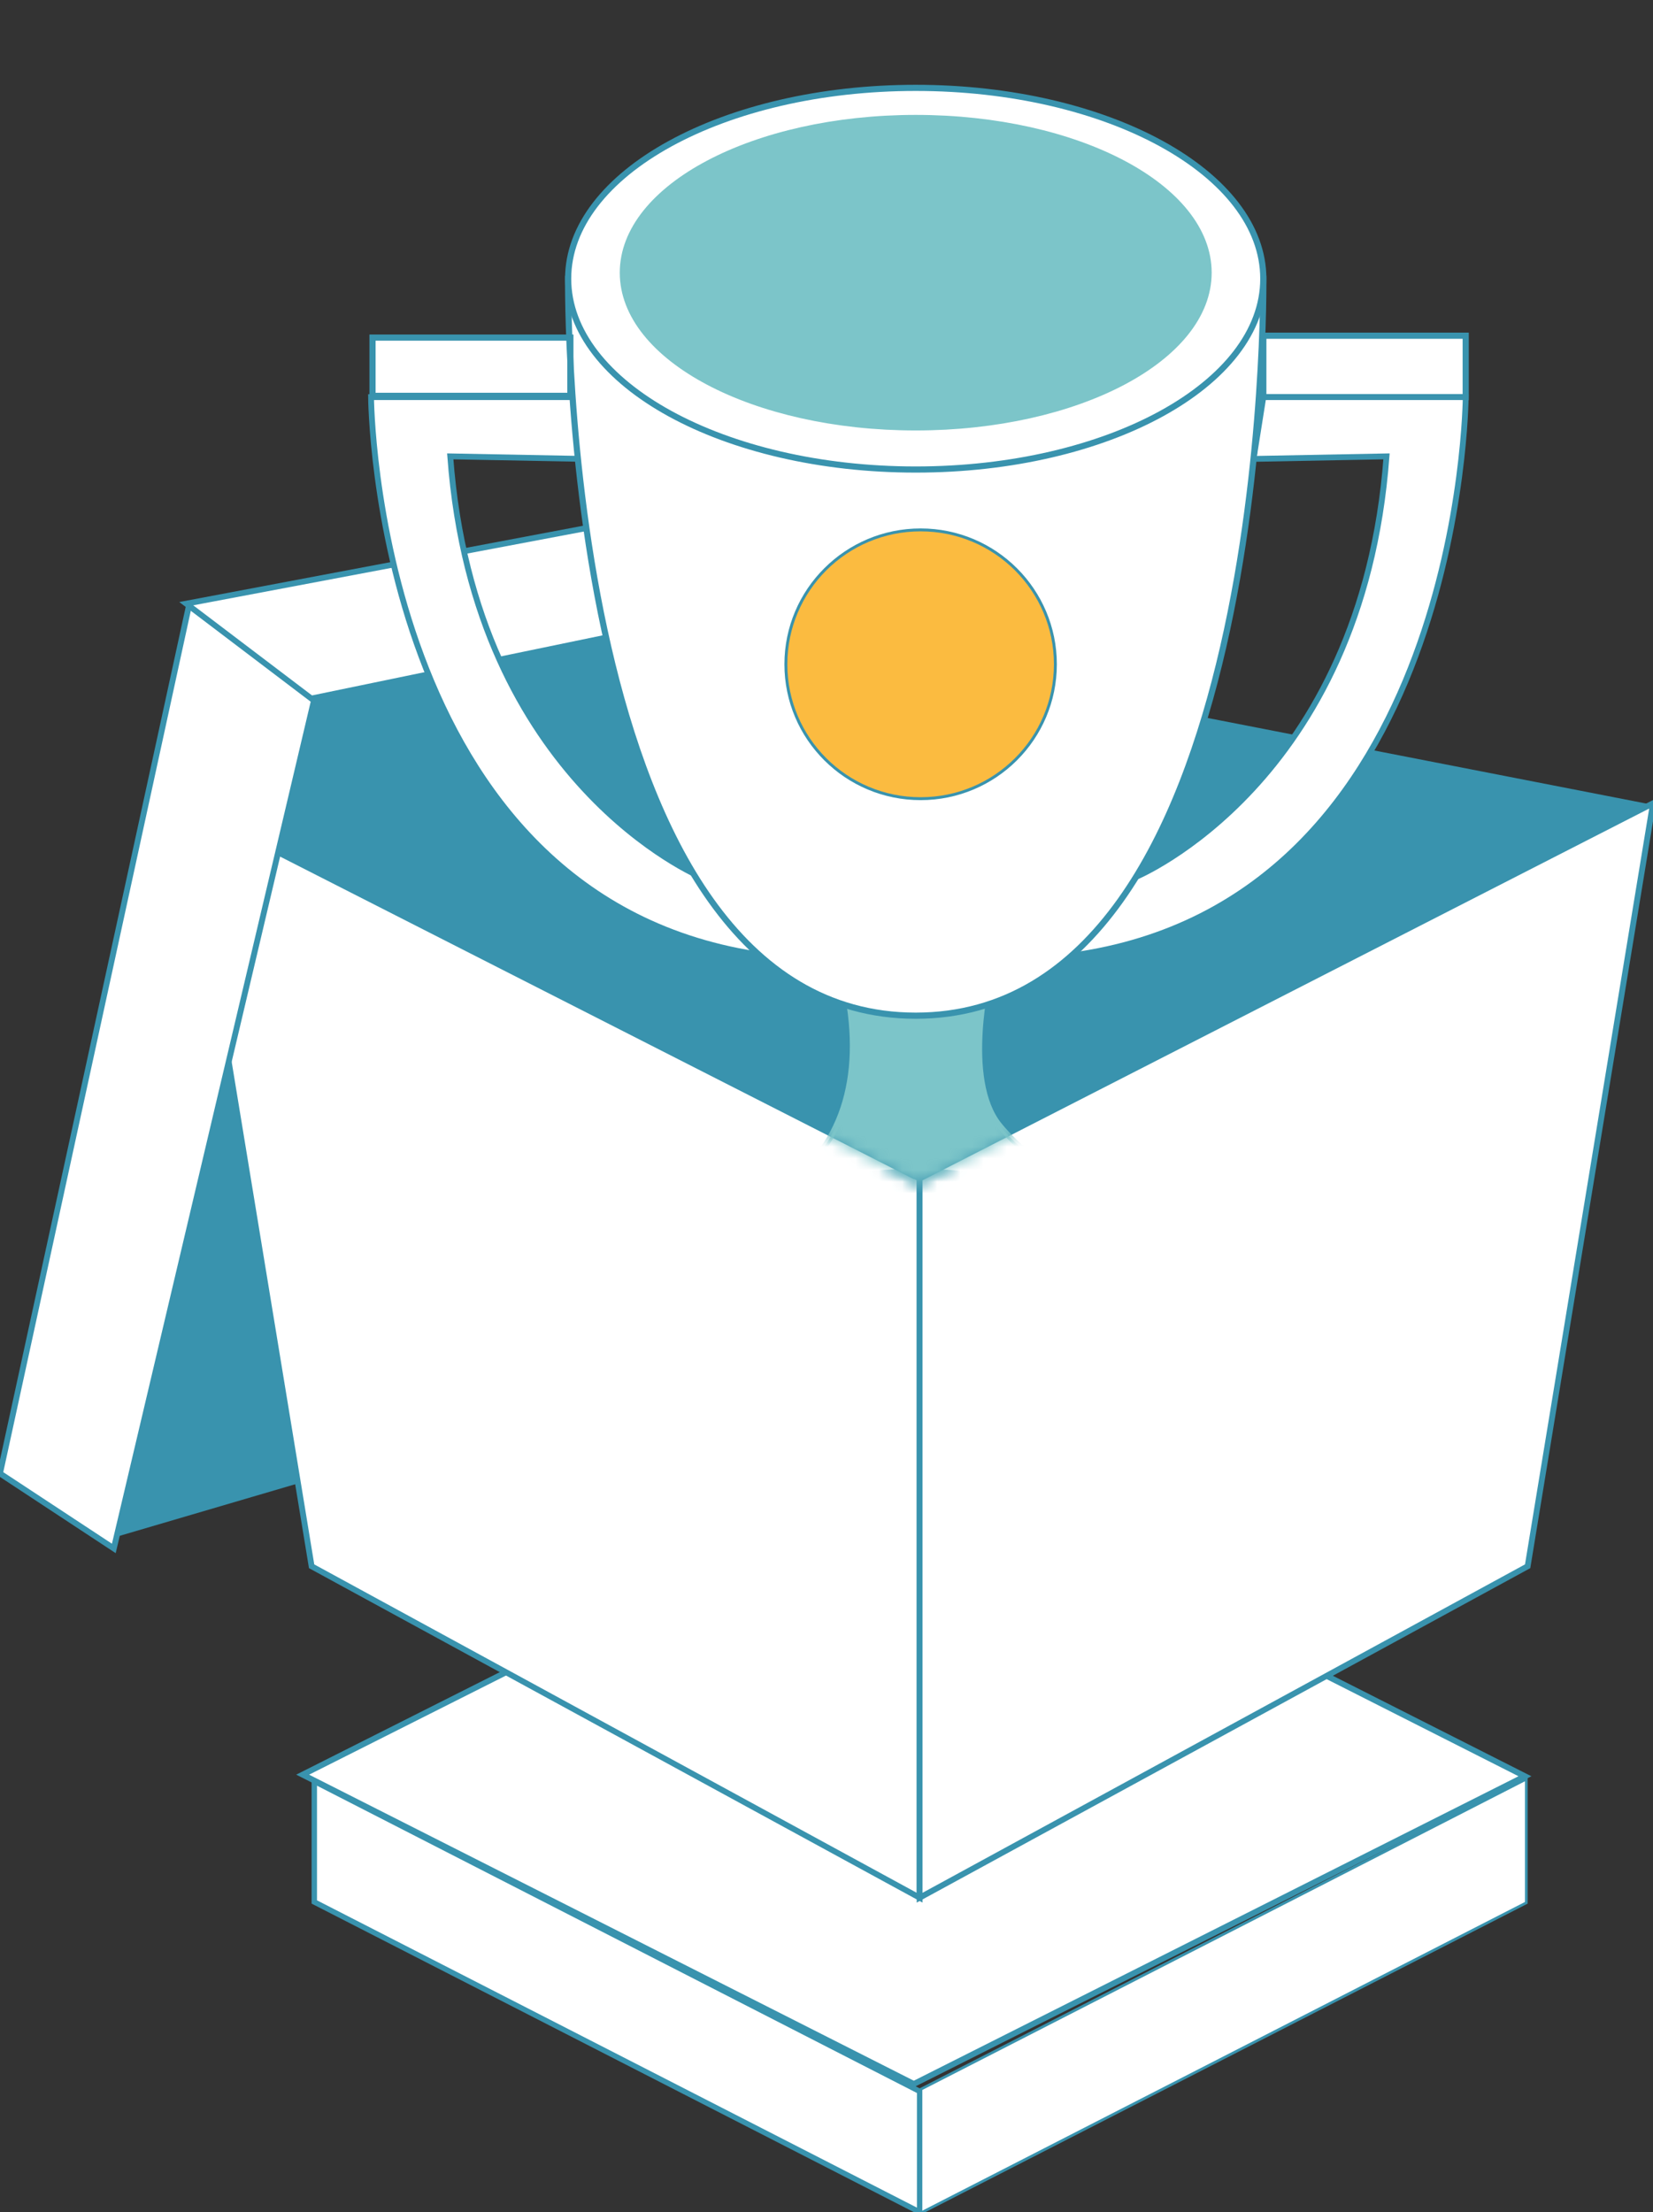 <?xml version="1.0" encoding="UTF-8"?>
<svg width="142px" height="190px" viewBox="0 0 142 190" version="1.1" xmlns="http://www.w3.org/2000/svg" xmlns:xlink="http://www.w3.org/1999/xlink">
    <rect x="0" y="0" width="142" height="190" fill="#333333" stroke="none"/>
    <title>success-trophy</title>
    <defs>
        <polyline id="path-1" points="0.299 0.88 0.299 69.68 62.893 101.681 125.486 69.68 125.486 0.88"></polyline>
        <polygon id="path-3" points="0.299 0.88 0.299 69.68 62.893 101.681 125.486 69.68 125.486 0.88"></polygon>
        <polyline id="path-5" points="0.299 0.88 0.299 69.68 62.893 101.681 125.486 69.68 125.486 0.88"></polyline>
        <polygon id="path-7" points="0.299 0.88 0.299 69.68 62.893 101.681 125.486 69.68 125.486 0.88"></polygon>
        <polygon id="path-9" points="0.299 0.88 0.299 69.68 62.893 101.681 125.486 69.68 125.486 0.88"></polygon>
        <polygon id="path-11" points="0.299 0.88 0.299 69.68 62.893 101.681 125.486 69.68 125.486 0.88"></polygon>
        <polygon id="path-13" points="0.299 0.88 0.299 69.68 62.893 101.681 125.486 69.68 125.486 0.88"></polygon>
        <polygon id="path-15" points="0.299 0.88 0.299 69.68 62.893 101.681 125.486 69.68 125.486 0.88"></polygon>
        <polygon id="path-17" points="0.299 0.88 0.299 69.68 62.893 101.681 125.486 69.68 125.486 0.88"></polygon>
        <polyline id="path-19" points="0.299 0.88 0.299 69.68 62.893 101.681 125.486 69.68 125.486 0.88"></polyline>
        <polygon id="path-21" points="0.299 0.88 0.299 69.68 62.893 101.681 125.486 69.68 125.486 0.88"></polygon>
        <polygon id="path-23" points="0.299 0.88 0.299 69.68 62.893 101.681 125.486 69.68 125.486 0.88"></polygon>
        <polygon id="path-25" points="0.299 0.88 0.299 69.68 62.893 101.681 125.486 69.68 125.486 0.88"></polygon>
        <polyline id="path-27" points="0.299 0.88 0.299 69.68 62.893 101.681 125.486 69.68 125.486 0.88"></polyline>
        <polygon id="path-29" points="0.299 0.88 0.299 69.68 62.893 101.681 125.486 69.68 125.486 0.88"></polygon>
        <polyline id="path-31" points="0.299 0.88 0.299 69.68 62.893 101.681 125.486 69.68 125.486 0.88"></polyline>
        <polygon id="path-33" points="0.299 0.88 0.299 69.68 62.893 101.681 125.486 69.68 125.486 0.88"></polygon>
    </defs>
    <g id="success-trophy" stroke="none" stroke-width="1" fill="none" fill-rule="evenodd">
        <g id="Box" transform="translate(0, 29)">
            <polygon id="Stroke-9" stroke="#3993AE" stroke-width="0.463" points="131 134.367 79 161 79 150.633 131 124"></polygon>
            <polygon id="Fill-10" stroke="#3993AE" stroke-width="0.5" fill="#FFFFFF" points="131 123.568 78.5 150 26 123.432 78.5 97"></polygon>
            <polygon id="Fill-11" fill="#FFFFFF" points="79 161 27 134.367 27 124 79 150.633"></polygon>
            <polygon id="Fill-18" fill="#3993AE" points="27.105 30.633 99 16 82.429 81.716 10 103"></polygon>
            <polygon id="Fill-19" fill="#FFFFFF" points="16 40 79 72.228 79 134 26.769 105.532"></polygon>
            <polygon id="Stroke-20" stroke="#3993AE" stroke-width="0.5" points="16 40 79 72.228 79 134 26.769 105.532"></polygon>
            <polygon id="Fill-21" fill="#FFFFFF" points="142 40 79 72.228 79 134 131.231 105.532"></polygon>
            <polygon id="Stroke-22" stroke="#3993AE" stroke-width="0.5" points="142 40 79 72.228 79 134 131.231 105.532"></polygon>
            <polygon id="Fill-23" fill="#3993AE" points="16 40.193 78.5 28 141 40.193 78.5 72"></polygon>
            <polygon id="Stroke-24" stroke="#3993AE" stroke-width="0.5" points="16 40.193 78.5 28 141 40.193 78.5 72"></polygon>
            <polygon id="Fill-25" fill="#FFFFFF" points="32 0 32 5 49 5 48.998 0"></polygon>
            <polygon id="Fill-8" fill="#FFFFFF" points="131 134.367 79 161 79 150.633 131 124"></polygon>
            <polygon id="Stroke-12" stroke="#3993AE" stroke-width="0.463" points="79 161 27 134.367 27 124 79 150.633"></polygon>
            <polygon id="Fill-13" fill="#FFFFFF" points="0 97.563 9.778 104 27 31.046 16.236 23"></polygon>
            <polygon id="Stroke-14" stroke="#3993AE" stroke-width="0.5" points="27 31.047 16.236 23 0 97.562 9.777 104"></polygon>
            <polygon id="Fill-16" fill="#FFFFFF" points="26.744 31 99 16.062 89.33 9 16 22.852"></polygon>
            <polygon id="Stroke-17" stroke="#3993AE" stroke-width="0.5" points="26.744 31 99 16.062 89.33 9 16 22.852"></polygon>
        </g>
        <g id="Trophy" transform="translate(16, 0)">
            <g id="Group-29">
                <mask id="mask-2" fill="white">
                    <use xlink:href="#path-1"></use>
                </mask>
                <g id="Clip-28"></g>
                <path d="M87.838,118.511 C87.838,125.858 76.567,131.814 62.665,131.814 C48.762,131.814 37.491,125.858 37.491,118.511 C37.491,111.165 48.762,105.209 62.665,105.209 C76.567,105.209 87.838,111.165 87.838,118.511" id="Fill-27" fill="#FFFFFF" mask="url(#mask-2)"></path>
            </g>
            <g id="Group-32">
                <mask id="mask-4" fill="white">
                    <use xlink:href="#path-3"></use>
                </mask>
                <g id="Clip-31"></g>
                <path d="M87.838,118.511 C87.838,125.858 76.567,131.814 62.665,131.814 C48.762,131.814 37.491,125.858 37.491,118.511 C37.491,111.165 48.762,105.209 62.665,105.209 C76.567,105.209 87.838,111.165 87.838,118.511 Z" id="Stroke-30" stroke="#3993AE" stroke-width="0.53" mask="url(#mask-4)"></path>
            </g>
            <g id="Group-35">
                <mask id="mask-6" fill="white">
                    <use xlink:href="#path-5"></use>
                </mask>
                <g id="Clip-34"></g>
                <path d="M87.838,113.707 C87.838,121.054 76.567,127.01 62.665,127.01 C48.762,127.01 37.491,121.054 37.491,113.707 C37.491,106.36 48.762,100.405 62.665,100.405 C76.567,100.405 87.838,106.36 87.838,113.707" id="Fill-33" fill="#3993AE" mask="url(#mask-6)"></path>
            </g>
            <g id="Group-38">
                <mask id="mask-8" fill="white">
                    <use xlink:href="#path-7"></use>
                </mask>
                <g id="Clip-37"></g>
                <polygon id="Fill-36" fill="#FFFFFF" mask="url(#mask-8)" points="92.526 28.837 109.911 28.837 109.911 34.112 92.524 34.112"></polygon>
            </g>
            <g id="Group-41">
                <mask id="mask-10" fill="white">
                    <use xlink:href="#path-9"></use>
                </mask>
                <g id="Clip-40"></g>
                <polygon id="Stroke-39" stroke="#3993AE" stroke-width="0.53" mask="url(#mask-10)" points="92.526 28.837 109.911 28.837 109.911 34.112 92.524 34.112"></polygon>
            </g>
            <g id="Group-44">
                <mask id="mask-12" fill="white">
                    <use xlink:href="#path-11"></use>
                </mask>
                <g id="Clip-43"></g>
                <path d="M92.524,34.112 L109.91,34.112 C109.91,34.112 109.661,77.48 76.052,82.077 L81.59,75.317 C81.59,75.317 101.029,67.27 103.107,39.199 L91.684,39.417 L92.524,34.112 Z" id="Fill-42" fill="#FFFFFF" mask="url(#mask-12)"></path>
            </g>
            <g id="Group-47">
                <mask id="mask-14" fill="white">
                    <use xlink:href="#path-13"></use>
                </mask>
                <g id="Clip-46"></g>
                <path d="M92.524,34.112 L109.91,34.112 C109.91,34.112 109.661,77.48 76.052,82.077 L81.59,75.317 C81.59,75.317 101.029,67.27 103.107,39.199 L91.684,39.417 L92.524,34.112 Z" id="Stroke-45" stroke="#3993AE" stroke-width="0.5" mask="url(#mask-14)"></path>
            </g>
            <g id="Group-50">
                <mask id="mask-16" fill="white">
                    <use xlink:href="#path-15"></use>
                </mask>
                <g id="Clip-49"></g>
                <path d="M33.261,34.112 L15.875,34.112 C15.875,34.112 16.124,77.48 49.733,82.077 L44.195,75.317 C44.195,75.317 24.756,67.27 22.678,39.199 L34.101,39.417 L33.261,34.112 Z" id="Fill-48" fill="#FFFFFF" mask="url(#mask-16)"></path>
            </g>
            <g id="Group-53">
                <mask id="mask-18" fill="white">
                    <use xlink:href="#path-17"></use>
                </mask>
                <g id="Clip-52"></g>
                <path d="M33.261,34.112 L15.875,34.112 C15.875,34.112 16.124,77.48 49.733,82.077 L44.195,75.317 C44.195,75.317 24.756,67.27 22.678,39.199 L34.101,39.417 L33.261,34.112 Z" id="Stroke-51" stroke="#3993AE" stroke-width="0.5" mask="url(#mask-18)"></path>
            </g>
            <g id="Group-56">
                <mask id="mask-20" fill="white">
                    <use xlink:href="#path-19"></use>
                </mask>
                <g id="Clip-55"></g>
                <path d="M69.846,96.661 C66.633,92.704 68.891,83.61 68.891,83.61 L56.438,83.61 C58.337,91.283 56.995,97.791 51.699,101.73 C46.403,105.67 46.886,109.624 46.886,109.624 C46.886,113.743 53.95,117.081 62.665,117.081 C71.38,117.081 78.444,113.743 78.444,109.624 C79.672,103.371 73.058,100.617 69.846,96.661" id="Fill-54" fill="#7CC5C9" mask="url(#mask-20)"></path>
            </g>
            <g id="Group-59">
                <mask id="mask-22" fill="white">
                    <use xlink:href="#path-21"></use>
                </mask>
                <g id="Clip-58"></g>
                <path d="M69.846,96.661 C66.633,92.704 68.891,83.61 68.891,83.61 L56.438,83.61 C58.337,91.283 56.995,97.791 51.699,101.73 C46.403,105.67 46.886,109.624 46.886,109.624 C46.886,113.743 53.95,117.081 62.665,117.081 C71.38,117.081 78.444,113.743 78.444,109.624 C79.672,103.371 73.058,100.617 69.846,96.661 Z" id="Stroke-57" stroke="#7CC5C9" stroke-width="0.5" mask="url(#mask-22)"></path>
            </g>
            <g id="Group-62">
                <mask id="mask-24" fill="white">
                    <use xlink:href="#path-23"></use>
                </mask>
                <g id="Clip-61"></g>
                <path d="M32.805,23.938 C32.805,23.938 32.049,87.241 62.664,87.241 C93.28,87.241 92.524,23.938 92.524,23.938 L32.805,23.938 Z" id="Fill-60" fill="#FFFFFF" mask="url(#mask-24)"></path>
            </g>
            <g id="Group-65">
                <mask id="mask-26" fill="white">
                    <use xlink:href="#path-25"></use>
                </mask>
                <g id="Clip-64"></g>
                <path d="M32.805,23.938 C32.805,23.938 32.049,87.241 62.664,87.241 C93.28,87.241 92.524,23.938 92.524,23.938 L32.805,23.938 Z" id="Stroke-63" stroke="#3993AE" stroke-width="0.53" mask="url(#mask-26)"></path>
            </g>
            <g id="Group-68">
                <mask id="mask-28" fill="white">
                    <use xlink:href="#path-27"></use>
                </mask>
                <g id="Clip-67"></g>
                <path d="M92.524,23.938 C92.524,32.991 79.156,40.329 62.665,40.329 C46.174,40.329 32.806,32.991 32.806,23.938 C32.806,14.886 46.174,7.547 62.665,7.547 C79.156,7.547 92.524,14.886 92.524,23.938" id="Fill-66" fill="#FFFFFF" mask="url(#mask-28)"></path>
            </g>
            <g id="Group-71">
                <mask id="mask-30" fill="white">
                    <use xlink:href="#path-29"></use>
                </mask>
                <g id="Clip-70"></g>
                <path d="M92.524,23.938 C92.524,32.991 79.156,40.329 62.665,40.329 C46.174,40.329 32.806,32.991 32.806,23.938 C32.806,14.886 46.174,7.547 62.665,7.547 C79.156,7.547 92.524,14.886 92.524,23.938 Z" id="Stroke-69" stroke="#3993AE" stroke-width="0.53" mask="url(#mask-30)"></path>
            </g>
            <g id="Group-74">
                <mask id="mask-32" fill="white">
                    <use xlink:href="#path-31"></use>
                </mask>
                <g id="Clip-73"></g>
                <path d="M87.838,23.422 C87.838,30.769 76.567,36.724 62.665,36.724 C48.762,36.724 37.491,30.769 37.491,23.422 C37.491,16.075 48.762,10.119 62.665,10.119 C76.567,10.119 87.838,16.075 87.838,23.422" id="Fill-72" fill="#7CC5C9" mask="url(#mask-32)"></path>
            </g>
            <g id="Group-77">
                <mask id="mask-34" fill="white">
                    <use xlink:href="#path-33"></use>
                </mask>
                <g id="Clip-76"></g>
                <path d="M87.838,23.422 C87.838,30.769 76.567,36.724 62.665,36.724 C48.762,36.724 37.491,30.769 37.491,23.422 C37.491,16.075 48.762,10.119 62.665,10.119 C76.567,10.119 87.838,16.075 87.838,23.422 Z" id="Stroke-75" stroke="#7CC5C9" stroke-width="0.5" mask="url(#mask-34)"></path>
            </g>
            <path d="M74.537,57.058 C74.537,63.364 69.411,68.476 63.086,68.476 C56.762,68.476 51.635,63.364 51.635,57.058 C51.635,50.752 56.762,45.64 63.086,45.64 C69.411,45.64 74.537,50.752 74.537,57.058 Z" id="Stroke-81" stroke="#3993AE" stroke-width="0.5"></path>
            <path d="M74.537,57.058 C74.537,63.364 69.411,68.476 63.086,68.476 C56.762,68.476 51.635,63.364 51.635,57.058 C51.635,50.752 56.762,45.64 63.086,45.64 C69.411,45.64 74.537,50.752 74.537,57.058" id="Fill-79" fill="#FBBB40"></path>
            <polygon id="Stroke-26" stroke="#3993AE" stroke-width="0.53" points="32.998 29 16 29 16 34 33 34"></polygon>
        </g>
    </g>
</svg>